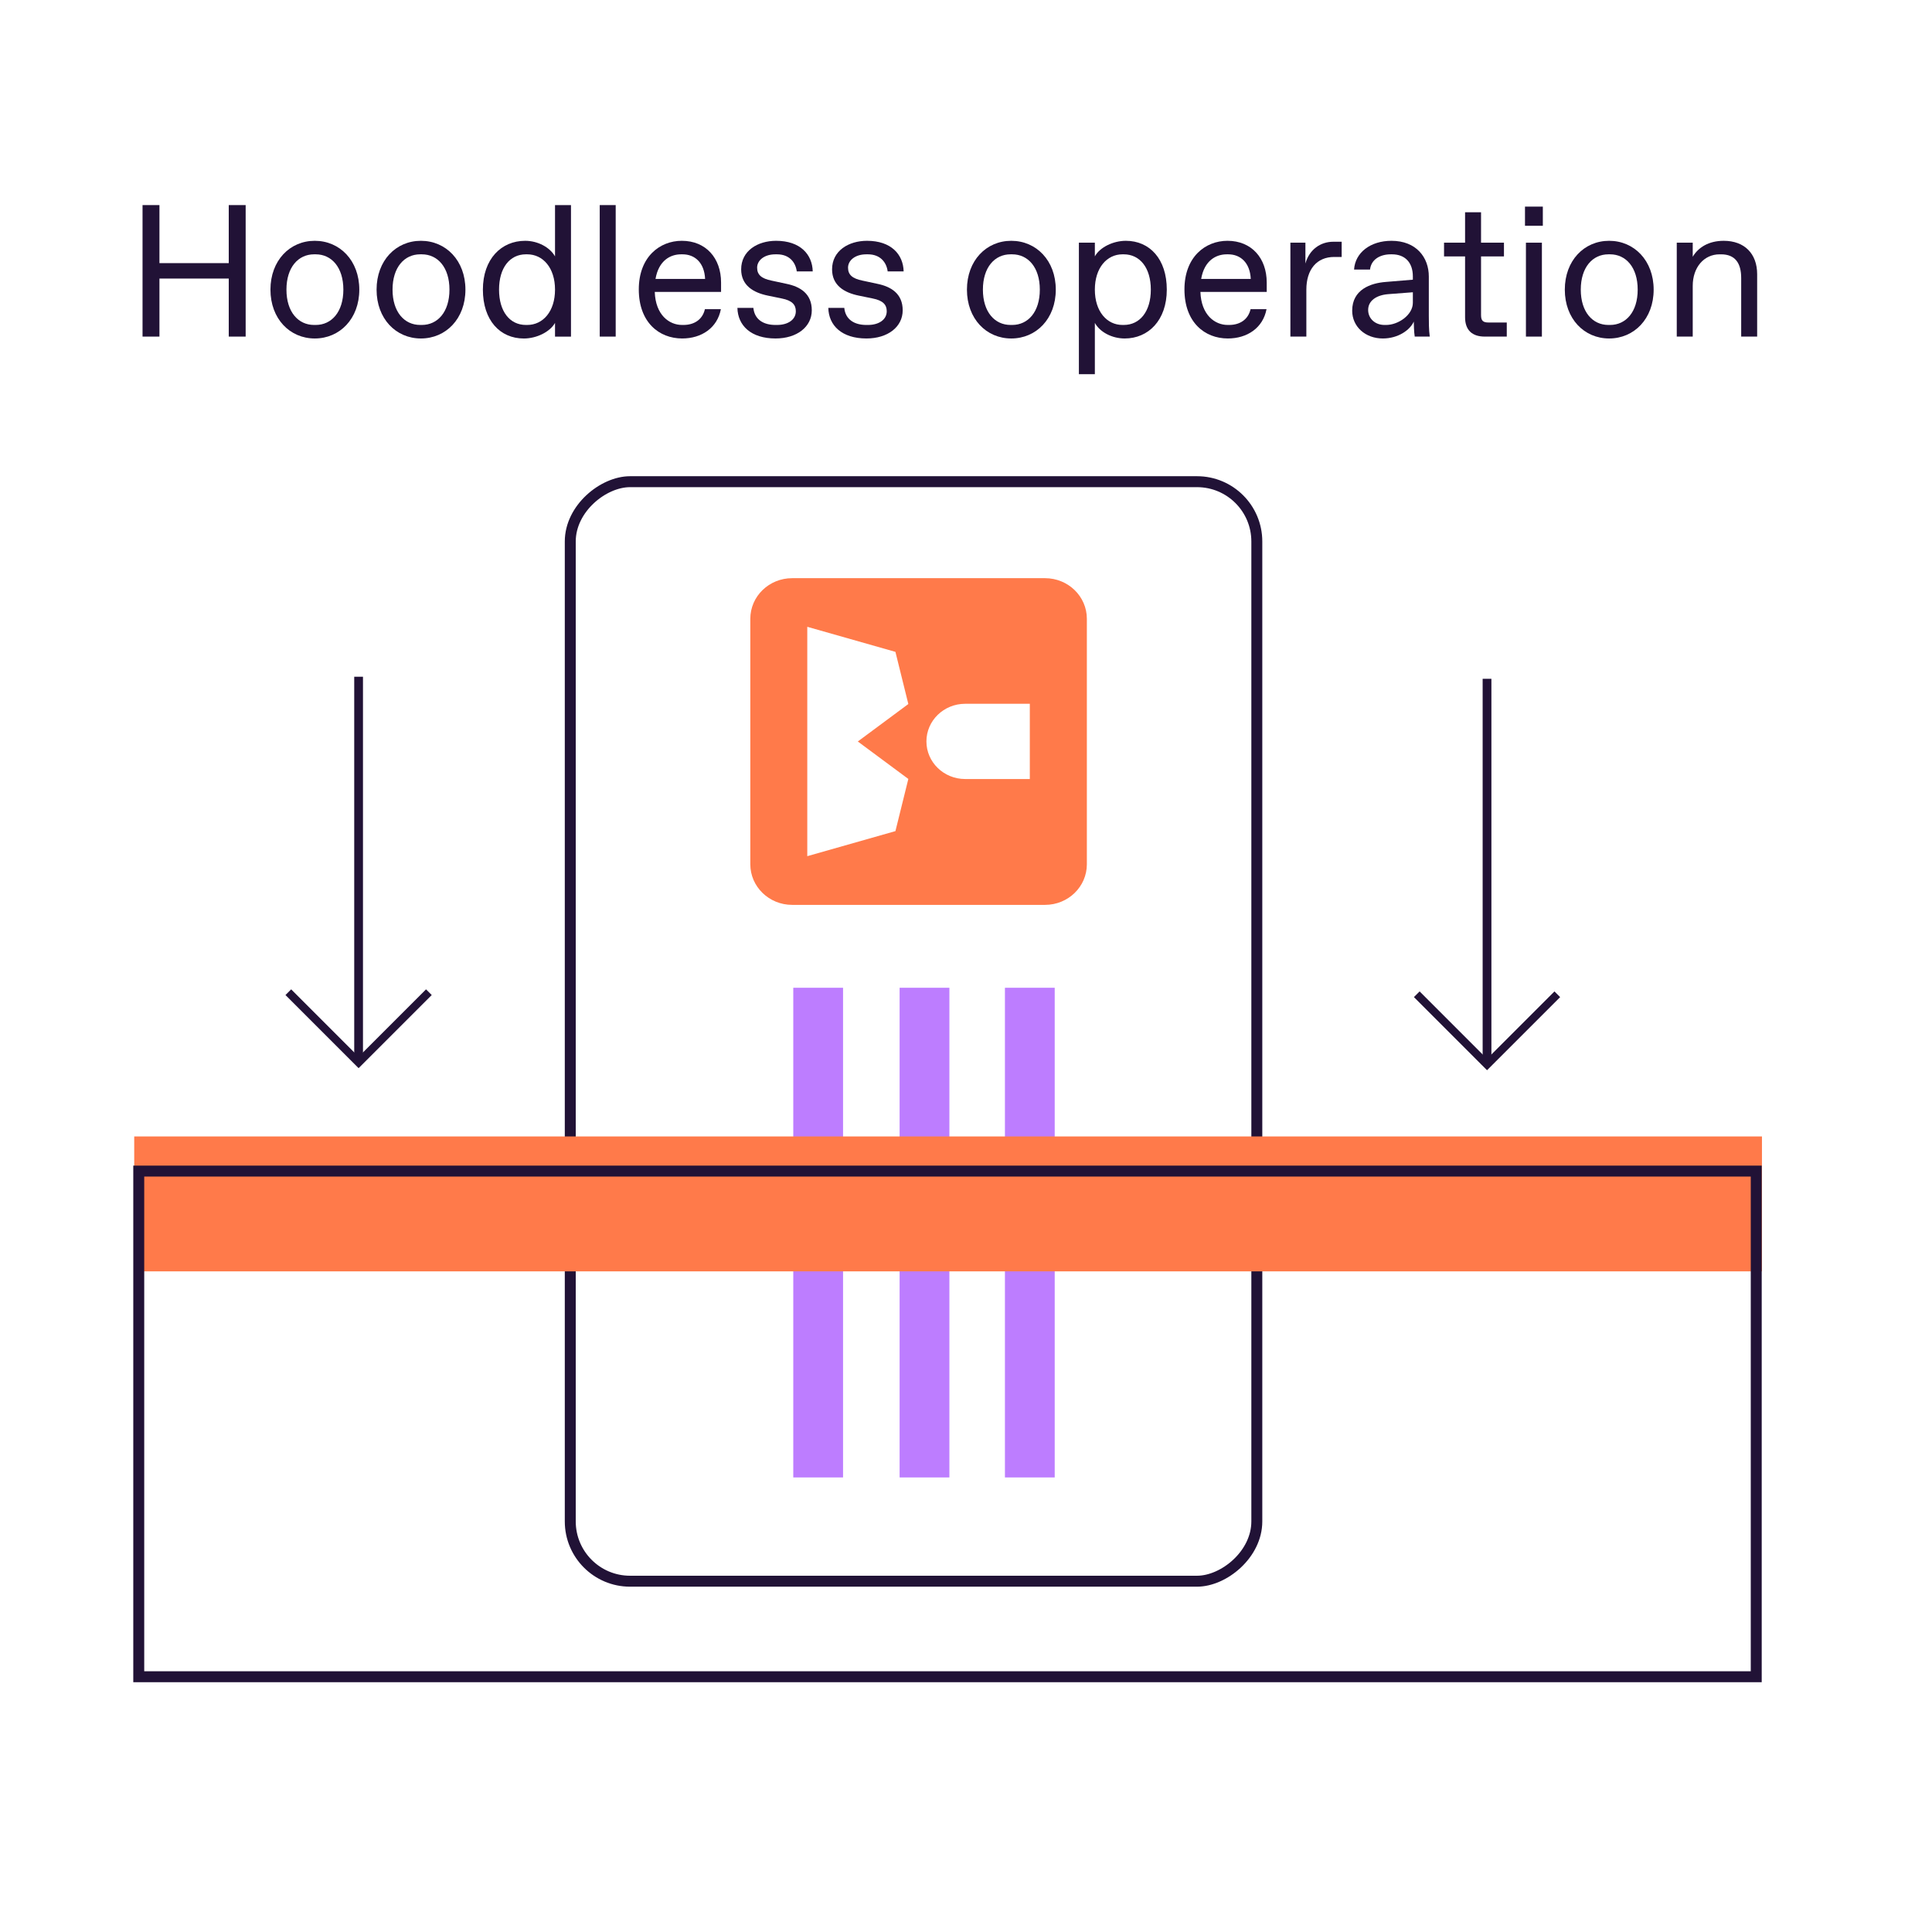 <?xml version="1.0" encoding="UTF-8"?>
<svg id="Layer_1" data-name="Layer 1" xmlns="http://www.w3.org/2000/svg" viewBox="0 0 720 720">
  <defs>
    <style>
      .cls-1 {
        fill: #ff7a4a;
      }

      .cls-2 {
        fill: #bd7dff;
      }

      .cls-3 {
        fill: #211236;
      }

      .cls-4 {
        stroke-width: 3px;
      }

      .cls-4, .cls-5, .cls-6 {
        fill: none;
        stroke: #211236;
        stroke-miterlimit: 10;
      }

      .cls-5 {
        stroke-width: 4.08px;
      }

      .cls-6 {
        stroke-width: 3.26px;
      }
    </style>
  </defs>
  <rect class="cls-2" x="292.53" y="450.08" width="182.49" height="18.55" transform="translate(843.14 75.58) rotate(90)"/>
  <rect class="cls-2" x="253.28" y="450.08" width="182.49" height="18.55" transform="translate(803.89 114.83) rotate(90)"/>
  <rect class="cls-2" x="213.65" y="450.08" width="182.49" height="18.55" transform="translate(764.26 154.46) rotate(90)"/>
  <g>
    <path class="cls-3" d="M53.12,125.44v-49.01h6.3v21.63h25.83v-21.63h6.3v49.01h-6.3v-21.63h-25.83v21.63h-6.3Z"/>
    <path class="cls-3" d="M100.79,107.94c0-10.85,7.21-18.2,16.52-18.2s16.59,7.35,16.59,18.2-7.28,18.2-16.59,18.2-16.52-7.35-16.52-18.2ZM117.67,121.1c5.88,0,10.29-4.83,10.29-13.16s-4.41-13.16-10.29-13.16h-.63c-5.88,0-10.29,4.83-10.29,13.16s4.41,13.16,10.29,13.16h.63Z"/>
    <path class="cls-3" d="M140.34,107.94c0-10.85,7.21-18.2,16.52-18.2s16.59,7.35,16.59,18.2-7.28,18.2-16.59,18.2-16.52-7.35-16.52-18.2ZM157.21,121.1c5.88,0,10.29-4.83,10.29-13.16s-4.41-13.16-10.29-13.16h-.63c-5.88,0-10.29,4.83-10.29,13.16s4.41,13.16,10.29,13.16h.63Z"/>
    <path class="cls-3" d="M179.96,107.94c0-11.41,6.86-18.2,15.75-18.2,4.76,0,9.24,2.45,11.13,5.81v-19.11h5.95v49.01h-5.95v-5.11c-1.89,3.36-6.86,5.81-11.62,5.81-8.89,0-15.26-6.79-15.26-18.2ZM196.48,121.1c5.88,0,10.36-5.04,10.36-13.16s-4.48-13.16-10.36-13.16h-.49c-6.02,0-10.01,5.04-10.01,13.16s3.99,13.16,10.01,13.16h.49Z"/>
    <path class="cls-3" d="M223.5,125.44v-49.01h5.95v49.01h-5.95Z"/>
    <path class="cls-3" d="M238.06,107.87c0-12.18,7.84-18.13,16.03-18.13,8.96,0,14.63,6.44,14.63,15.54v3.5h-24.71c.28,8.61,5.39,12.32,10.15,12.32h.56c3.85,0,7.07-1.89,7.98-5.88h5.95c-1.33,7-7.21,10.92-14.42,10.92-8.68,0-16.17-6.09-16.17-18.27ZM262.77,103.95c-.28-6.09-3.85-9.17-8.4-9.17h-.56c-3.92,0-8.33,2.24-9.52,9.17h18.48Z"/>
    <path class="cls-3" d="M274.81,114.73h5.95c.42,4.41,3.85,6.37,8.19,6.37h.63c4.06,0,7-1.96,7-5.11,0-2.38-1.33-3.99-5.25-4.76l-5.11-1.05c-5.53-1.12-10.01-3.85-10.01-9.8,0-6.93,6.16-10.64,13.02-10.64,9.03,0,13.51,5.11,13.65,11.41h-5.95c-.42-3.36-2.73-6.37-7.35-6.37h-.63c-4.2,0-6.79,2.31-6.79,4.97s1.61,4.06,5.39,4.83l5.53,1.19c5.18,1.05,9.45,3.71,9.45,9.87s-5.53,10.5-13.51,10.5c-9.17,0-14.07-4.83-14.21-11.41Z"/>
    <path class="cls-3" d="M308.69,114.73h5.95c.42,4.41,3.85,6.37,8.19,6.37h.63c4.06,0,7-1.96,7-5.11,0-2.38-1.33-3.99-5.25-4.76l-5.11-1.05c-5.53-1.12-10.01-3.85-10.01-9.8,0-6.93,6.16-10.64,13.02-10.64,9.03,0,13.51,5.11,13.65,11.41h-5.95c-.42-3.36-2.73-6.37-7.35-6.37h-.63c-4.2,0-6.79,2.31-6.79,4.97s1.61,4.06,5.39,4.83l5.53,1.19c5.18,1.05,9.45,3.71,9.45,9.87s-5.53,10.5-13.51,10.5c-9.17,0-14.07-4.83-14.21-11.41Z"/>
    <path class="cls-3" d="M360.35,107.94c0-10.85,7.21-18.2,16.52-18.2s16.59,7.35,16.59,18.2-7.28,18.2-16.59,18.2-16.52-7.35-16.52-18.2ZM377.22,121.1c5.88,0,10.29-4.83,10.29-13.16s-4.41-13.16-10.29-13.16h-.63c-5.88,0-10.29,4.83-10.29,13.16s4.41,13.16,10.29,13.16h.63Z"/>
    <path class="cls-3" d="M402.07,139.44v-49h5.95v5.11c1.82-3.36,6.79-5.81,11.55-5.81,8.89,0,15.26,6.79,15.26,18.2s-6.86,18.2-15.68,18.2c-4.83,0-9.31-2.45-11.13-5.81v19.11h-5.95ZM418.8,121.1c6.02,0,10.08-5.04,10.08-13.16s-4.06-13.16-10.08-13.16h-.49c-5.81,0-10.29,5.04-10.29,13.16s4.48,13.16,10.29,13.16h.49Z"/>
    <path class="cls-3" d="M441.41,107.87c0-12.18,7.84-18.13,16.03-18.13,8.96,0,14.63,6.44,14.63,15.54v3.5h-24.71c.28,8.61,5.39,12.32,10.15,12.32h.56c3.85,0,7.07-1.89,7.98-5.88h5.95c-1.33,7-7.21,10.92-14.42,10.92-8.68,0-16.17-6.09-16.17-18.27ZM466.12,103.95c-.28-6.09-3.85-9.17-8.4-9.17h-.56c-3.92,0-8.33,2.24-9.52,9.17h18.48Z"/>
    <path class="cls-3" d="M480.89,125.44v-35h5.6v7.77c1.47-5.32,5.74-8.12,10.36-8.12h3.15v5.67h-2.8c-6.44,0-10.36,4.62-10.36,12.18v17.5h-5.95Z"/>
    <path class="cls-3" d="M503.92,115.78c0-7.91,6.93-10.29,12.53-10.71l10.08-.84v-1.19c0-5.25-2.94-8.26-7.77-8.26h-.49c-3.92,0-7.28,1.89-7.7,5.67h-5.95c.42-6.37,6.16-10.71,13.93-10.71,9.24,0,13.93,6.16,13.93,13.3v14.7c0,2.1,0,5.25.35,7.7h-5.6c-.28-1.68-.35-4.76-.35-5.6-1.4,3.15-5.81,6.3-11.55,6.3-6.51,0-11.41-4.41-11.41-10.36ZM516.59,121.1c4.48,0,9.94-3.71,9.94-8.26v-3.92l-9.17.7c-4.41.35-7.49,2.45-7.49,5.88,0,3.22,2.59,5.6,6.09,5.6h.63Z"/>
    <path class="cls-3" d="M553.34,125.44c-4.76,0-7.35-2.45-7.35-7.21v-22.68h-7.84v-5.11h7.84v-11.34h5.95v11.34h8.54v5.11h-8.54v21.84c0,2.1.7,2.8,2.8,2.8h6.79v5.25h-8.19Z"/>
    <path class="cls-3" d="M568.32,84.14v-7.14h6.65v7.14h-6.65ZM568.67,125.44v-35h5.95v35h-5.95Z"/>
    <path class="cls-3" d="M583.16,107.94c0-10.85,7.21-18.2,16.52-18.2s16.59,7.35,16.59,18.2-7.28,18.2-16.59,18.2-16.52-7.35-16.52-18.2ZM600.03,121.1c5.88,0,10.29-4.83,10.29-13.16s-4.41-13.16-10.29-13.16h-.63c-5.88,0-10.29,4.83-10.29,13.16s4.41,13.16,10.29,13.16h.63Z"/>
    <path class="cls-3" d="M624.88,125.44v-35h5.95v5.25c2.03-3.43,5.88-5.95,11.55-5.95,7.7,0,12.46,4.76,12.46,12.46v23.24h-5.95v-21.84c0-5.6-2.31-8.82-7.49-8.82h-.56c-5.81,0-10.01,4.83-10.01,11.76v18.9h-5.95Z"/>
  </g>
  <g>
    <g>
      <path class="cls-1" d="M405.04,322.09v-91.49c0-8.35-6.98-15.13-15.58-15.13h-94.26c-8.61,0-15.58,6.77-15.58,15.13v91.49c0,8.35,6.98,15.13,15.58,15.13h94.26c8.61,0,15.58-6.77,15.58-15.13ZM383.78,262.28v28.04h-24.09c-7.98,0-14.44-6.28-14.44-14.02h0c0-7.74,6.47-14.02,14.44-14.02h24.09ZM300.85,233.59l32.85,9.34,4.81,19.44-18.83,13.96,18.83,13.96-4.81,19.44-32.85,9.34v-85.48Z"/>
      <rect class="cls-5" x="135.57" y="256.46" width="409.76" height="255.86" rx="22.28" ry="22.28" transform="translate(724.84 43.94) rotate(90)"/>
    </g>
    <rect class="cls-1" x="50.02" y="423.52" width="606.61" height="50.28"/>
    <rect class="cls-5" x="51.71" y="436.43" width="602.79" height="188.44"/>
  </g>
  <g>
    <polyline class="cls-4" points="580.36 370.53 554.17 396.72 527.99 370.53"/>
    <line class="cls-6" x1="554.17" y1="252.97" x2="554.17" y2="395.18"/>
  </g>
  <g>
    <polyline class="cls-4" points="159.83 369.76 133.64 395.95 107.45 369.76"/>
    <line class="cls-6" x1="133.64" y1="252.2" x2="133.64" y2="394.41"/>
  </g>
</svg>